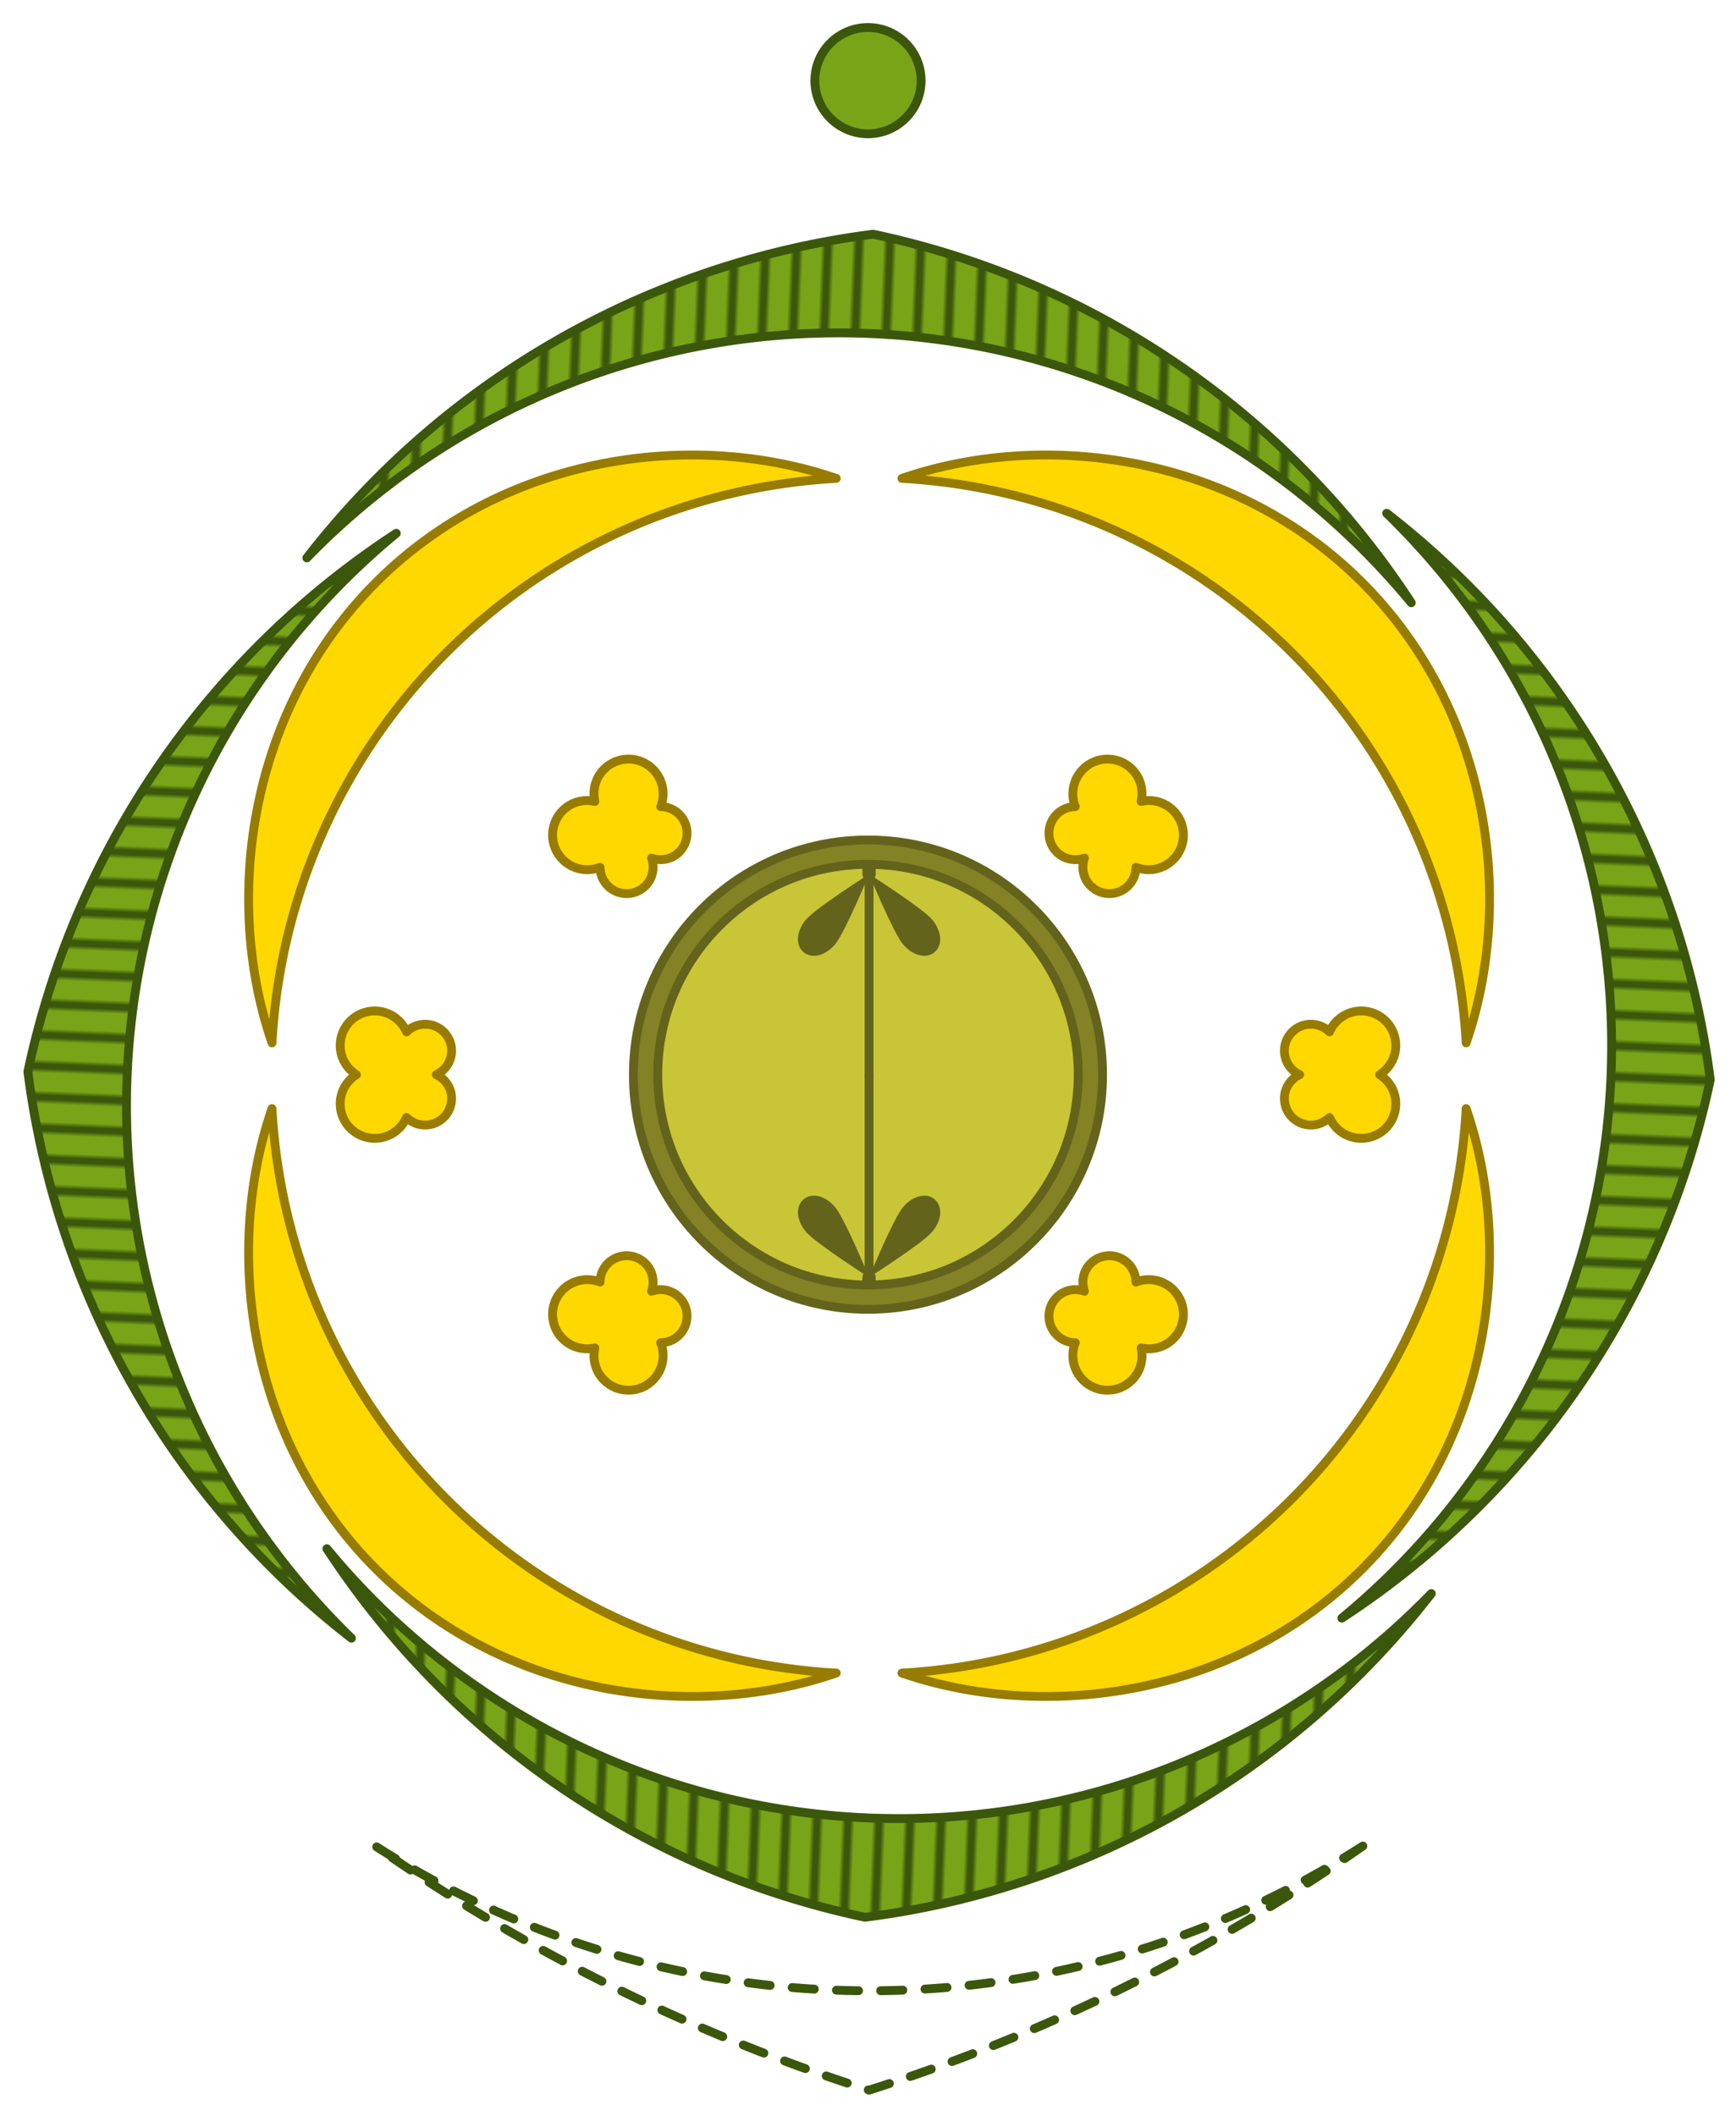 <?xml version="1.0" encoding="UTF-8" standalone="no"?>
<!-- Created with Inkscape (http://www.inkscape.org/) -->

<svg
   width="75.249mm"
   height="91.673mm"
   viewBox="0 0 75.249 91.673"
   version="1.1"
   id="svg5"
   sodipodi:docname="diagram_brassicaceae.svg"
   inkscape:version="1.1.1 (3bf5ae0d25, 2021-09-20)"
   xmlns:inkscape="http://www.inkscape.org/namespaces/inkscape"
   xmlns:sodipodi="http://sodipodi.sourceforge.net/DTD/sodipodi-0.dtd"
   xmlns="http://www.w3.org/2000/svg"
   xmlns:svg="http://www.w3.org/2000/svg">
  <sodipodi:namedview
     id="namedview7"
     pagecolor="#ffffff"
     bordercolor="#e0e0e0"
     borderopacity="1"
     inkscape:pageshadow="2"
     inkscape:pageopacity="0.0"
     inkscape:pagecheckerboard="0"
     inkscape:document-units="mm"
     showgrid="false"
     showborder="true"
     inkscape:showpageshadow="false"
     inkscape:snap-bbox="true"
     inkscape:object-nodes="false"
     inkscape:snap-center="true"
     inkscape:bbox-paths="true"
     inkscape:bbox-nodes="true"
     inkscape:snap-bbox-midpoints="true"
     inkscape:snap-others="false"
     inkscape:zoom="1.3897306"
     inkscape:cx="86.347668"
     inkscape:cy="109.73349"
     inkscape:window-width="1920"
     inkscape:window-height="1017"
     inkscape:window-x="-8"
     inkscape:window-y="32"
     inkscape:window-maximized="1"
     inkscape:current-layer="layer1"
     lock-margins="true"
     fit-margin-top="1"
     fit-margin-left="1"
     fit-margin-right="1"
     fit-margin-bottom="1" />
  <defs
     id="defs2">
    <pattern
       id="srafovani_0_167.5"
       patternTransform="rotate(272.325)"
       height="7"
       width="10"
       patternUnits="userSpaceOnUse">
      <rect
         height="10"
         width="10"
         y="0"
         x="0"
         style="fill: #7aa417;"
         id="rect7717" />
      <rect
         height="2"
         width="10"
         y="0"
         x="0"
         style="fill: #3b570b;"
         id="rect7719" />
    </pattern>
    <pattern
       id="srafovani_1_167.5"
       patternTransform="rotate(362.325)"
       height="7"
       width="10"
       patternUnits="userSpaceOnUse">
      <rect
         height="10"
         width="10"
         y="0"
         x="0"
         style="fill: #7aa417;"
         id="rect7724" />
      <rect
         height="2"
         width="10"
         y="0"
         x="0"
         style="fill: #3b570b;"
         id="rect7726" />
    </pattern>
    <pattern
       id="srafovani_2_167.5"
       patternTransform="rotate(452.325)"
       height="7"
       width="10"
       patternUnits="userSpaceOnUse">
      <rect
         height="10"
         width="10"
         y="0"
         x="0"
         style="fill: #7aa417;"
         id="rect7731" />
      <rect
         height="2"
         width="10"
         y="0"
         x="0"
         style="fill: #3b570b;"
         id="rect7733" />
    </pattern>
    <pattern
       id="srafovani_3_167.5"
       patternTransform="rotate(542.325)"
       height="7"
       width="10"
       patternUnits="userSpaceOnUse">
      <rect
         height="10"
         width="10"
         y="0"
         x="0"
         style="fill: #7aa417;"
         id="rect7738" />
      <rect
         height="2"
         width="10"
         y="0"
         x="0"
         style="fill: #3b570b;"
         id="rect7740" />
    </pattern>
    <clipPath
       clipPathUnits="userSpaceOnUse"
       id="orez-5">
      <circle
         cx="300"
         cy="300"
         r="47.5"
         style="fill:#ffffff"
         id="circle7872" />
    </clipPath>
    <clipPath
       clipPathUnits="userSpaceOnUse"
       id="clipPath1909">
      <circle
         cx="300"
         cy="300"
         r="47.5"
         style="fill:#ffffff"
         id="circle1907" />
    </clipPath>
  </defs>
  <g
     inkscape:label="Vrstva 1"
     inkscape:groupmode="layer"
     id="layer1"
     transform="translate(-44.622,-102.663)">
    <g
       id="g1885"
       transform="translate(-1338.393,390.254)">
      <g
         inkscape:export-ydpi="117"
         inkscape:export-xdpi="117"
         inkscape:export-filename="C:\Google Drive\Umíme fakta – TK\7_celedi_rostlin\brassicaceae.png"
         id="g7755"
         transform="matrix(0.192,0,0,0.192,1363.086,-298.581)">
        <path
           d="M 173.071,183.139 A 192.625,192.625 0 0 1 300.91,110.093 192.625,192.625 0 0 1 422.406,193.263 167.5,167.5 0 0 0 173.071,183.139 Z"
           style="fill:url(#srafovani_0_167.5);stroke:#3b570b;stroke-width:2;stroke-linecap:round;stroke-linejoin:round"
           id="path7745" />
        <path
           d="M 416.861,173.071 A 192.625,192.625 0 0 1 489.907,300.91 192.625,192.625 0 0 1 406.737,422.406 167.5,167.5 0 0 0 416.861,173.071 Z"
           style="fill:url(#srafovani_1_167.5);stroke:#3b570b;stroke-width:2;stroke-linecap:round;stroke-linejoin:round"
           id="path7747" />
        <path
           d="M 426.929,416.861 A 192.625,192.625 0 0 1 299.09,489.907 192.625,192.625 0 0 1 177.594,406.737 167.5,167.5 0 0 0 426.929,416.861 Z"
           style="fill:url(#srafovani_2_167.5);stroke:#3b570b;stroke-width:2;stroke-linecap:round;stroke-linejoin:round"
           id="path7749" />
        <path
           d="M 183.139,426.929 A 192.625,192.625 0 0 1 110.093,299.09 192.625,192.625 0 0 1 193.263,177.594 167.5,167.5 0 0 0 183.139,426.929 Z"
           style="fill:url(#srafovani_3_167.5);stroke:#3b570b;stroke-width:2;stroke-linecap:round;stroke-linejoin:round"
           id="path7751" />
        <path
           d=""
           style="fill:#7aa417;stroke:#3b570b;stroke-width:2;stroke-linecap:round;stroke-linejoin:round"
           id="path7753" />
      </g>
      <g
         inkscape:export-ydpi="117"
         inkscape:export-xdpi="117"
         inkscape:export-filename="C:\Google Drive\Umíme fakta – TK\7_celedi_rostlin\brassicaceae.png"
         id="g7772"
         transform="matrix(0.192,0,0,0.192,1363.086,-298.581)">
        <path
           d="M 307.418,165.204 C 339.359,154.201 382.264,159.631 411.316,188.684 440.369,217.736 445.799,260.641 434.796,292.582 A 135,135 0 0 0 307.418,165.204 Z"
           style="fill:#ffd800;stroke:#977c00;stroke-width:2;stroke-linecap:round;stroke-linejoin:round"
           id="path7757" />
        <path
           d="M 434.796,307.418 C 445.799,339.359 440.369,382.264 411.316,411.316 382.264,440.369 339.359,445.799 307.418,434.796 A 135,135 0 0 0 434.796,307.418 Z"
           style="fill:#ffd800;stroke:#977c00;stroke-width:2;stroke-linecap:round;stroke-linejoin:round"
           id="path7759" />
        <path
           d="M 292.582,434.796 C 260.641,445.799 217.736,440.369 188.684,411.316 159.631,382.264 154.201,339.359 165.204,307.418 A 135,135 0 0 0 292.582,434.796 Z"
           style="fill:#ffd800;stroke:#977c00;stroke-width:2;stroke-linecap:round;stroke-linejoin:round"
           id="path7761" />
        <path
           d="M 165.204,292.582 C 154.201,260.641 159.631,217.736 188.684,188.684 217.736,159.631 260.641,154.201 292.582,165.204 A 135,135 0 0 0 165.204,292.582 Z"
           style="fill:#ffd800;stroke:#977c00;stroke-width:2;stroke-linecap:round;stroke-linejoin:round"
           id="path7763" />
        <path
           d=""
           style="fill:#ffd800;stroke:#977c00;stroke-width:2;stroke-linecap:round;stroke-linejoin:round"
           id="path7765" />
        <defs
           id="defs7770" />
      </g>
      <g
         inkscape:export-ydpi="117"
         inkscape:export-xdpi="117"
         inkscape:export-filename="C:\Google Drive\Umíme fakta – TK\7_celedi_rostlin\brassicaceae.png"
         transform="matrix(0.23,0,0,0.23,1441.103,-241.028)"
         id="use7822">
        <path
           id="path8085"
           style="fill:#ffd800;stroke:#977c00;stroke-width:1.667;stroke-linejoin:round"
           d="M 4,-12 C 1.318,-12 -1.007,-10.382 -2,-8.062 -2.902,-8.949 -4.135,-9.5 -5.5,-9.5 -8.261,-9.5 -10.5,-7.261 -10.5,-4.5 -10.5,-2.505 -9.315,-0.802 -7.625,0 -9.315,0.802 -10.5,2.505 -10.5,4.5 -10.5,7.261 -8.261,9.5 -5.5,9.5 -4.135,9.5 -2.902,8.949 -2,8.062 -1.007,10.382 1.318,12 4,12 7.59,12 10.5,9.09 10.5,5.5 10.5,3.176 9.271,1.149 7.438,0 9.271,-1.149 10.5,-3.176 10.5,-5.5 10.5,-9.09 7.59,-12 4,-12 Z" />
      </g>
      <g
         inkscape:export-ydpi="117"
         inkscape:export-xdpi="117"
         inkscape:export-filename="C:\Google Drive\Umíme fakta – TK\7_celedi_rostlin\brassicaceae.png"
         transform="matrix(-0.23,0,0,-0.23,1400.176,-241.028)"
         id="use7824">
        <path
           id="path8089"
           style="fill:#ffd800;stroke:#977c00;stroke-width:1.667;stroke-linejoin:round"
           d="M 4,-12 C 1.318,-12 -1.007,-10.382 -2,-8.062 -2.902,-8.949 -4.135,-9.5 -5.5,-9.5 -8.261,-9.5 -10.5,-7.261 -10.5,-4.5 -10.5,-2.505 -9.315,-0.802 -7.625,0 -9.315,0.802 -10.5,2.505 -10.5,4.5 -10.5,7.261 -8.261,9.5 -5.5,9.5 -4.135,9.5 -2.902,8.949 -2,8.062 -1.007,10.382 1.318,12 4,12 7.59,12 10.5,9.09 10.5,5.5 10.5,3.176 9.271,1.149 7.438,0 9.271,-1.149 10.5,-3.176 10.5,-5.5 10.5,-9.09 7.59,-12 4,-12 Z" />
      </g>
      <g
         inkscape:export-ydpi="117"
         inkscape:export-xdpi="117"
         inkscape:export-filename="C:\Google Drive\Umíme fakta – TK\7_celedi_rostlin\brassicaceae.png"
         transform="matrix(-0.163,-0.163,0.163,-0.163,1410.013,-251.654)"
         id="use7826">
        <path
           id="path8093"
           style="fill:#ffd800;stroke:#977c00;stroke-width:1.667;stroke-linejoin:round"
           d="M 4,-12 C 1.318,-12 -1.007,-10.382 -2,-8.062 -2.902,-8.949 -4.135,-9.5 -5.5,-9.5 -8.261,-9.5 -10.5,-7.261 -10.5,-4.5 -10.5,-2.505 -9.315,-0.802 -7.625,0 -9.315,0.802 -10.5,2.505 -10.5,4.5 -10.5,7.261 -8.261,9.5 -5.5,9.5 -4.135,9.5 -2.902,8.949 -2,8.062 -1.007,10.382 1.318,12 4,12 7.59,12 10.5,9.09 10.5,5.5 10.5,3.176 9.271,1.149 7.438,0 9.271,-1.149 10.5,-3.176 10.5,-5.5 10.5,-9.09 7.59,-12 4,-12 Z" />
      </g>
      <g
         inkscape:export-ydpi="117"
         inkscape:export-xdpi="117"
         inkscape:export-filename="C:\Google Drive\Umíme fakta – TK\7_celedi_rostlin\brassicaceae.png"
         transform="matrix(0.163,-0.163,0.163,0.163,1431.265,-251.654)"
         id="use7828">
        <path
           id="path8097"
           style="fill:#ffd800;stroke:#977c00;stroke-width:1.667;stroke-linejoin:round"
           d="M 4,-12 C 1.318,-12 -1.007,-10.382 -2,-8.062 -2.902,-8.949 -4.135,-9.5 -5.5,-9.5 -8.261,-9.5 -10.5,-7.261 -10.5,-4.5 -10.5,-2.505 -9.315,-0.802 -7.625,0 -9.315,0.802 -10.5,2.505 -10.5,4.5 -10.5,7.261 -8.261,9.5 -5.5,9.5 -4.135,9.5 -2.902,8.949 -2,8.062 -1.007,10.382 1.318,12 4,12 7.59,12 10.5,9.09 10.5,5.5 10.5,3.176 9.271,1.149 7.438,0 9.271,-1.149 10.5,-3.176 10.5,-5.5 10.5,-9.09 7.59,-12 4,-12 Z" />
      </g>
      <g
         inkscape:export-ydpi="117"
         inkscape:export-xdpi="117"
         inkscape:export-filename="C:\Google Drive\Umíme fakta – TK\7_celedi_rostlin\brassicaceae.png"
         transform="matrix(0.163,0.163,-0.163,0.163,1431.265,-230.401)"
         id="use7830">
        <path
           id="path8101"
           style="fill:#ffd800;stroke:#977c00;stroke-width:1.667;stroke-linejoin:round"
           d="M 4,-12 C 1.318,-12 -1.007,-10.382 -2,-8.062 -2.902,-8.949 -4.135,-9.5 -5.5,-9.5 -8.261,-9.5 -10.5,-7.261 -10.5,-4.5 -10.5,-2.505 -9.315,-0.802 -7.625,0 -9.315,0.802 -10.5,2.505 -10.5,4.5 -10.5,7.261 -8.261,9.5 -5.5,9.5 -4.135,9.5 -2.902,8.949 -2,8.062 -1.007,10.382 1.318,12 4,12 7.59,12 10.5,9.09 10.5,5.5 10.5,3.176 9.271,1.149 7.438,0 9.271,-1.149 10.5,-3.176 10.5,-5.5 10.5,-9.09 7.59,-12 4,-12 Z" />
      </g>
      <g
         inkscape:export-ydpi="117"
         inkscape:export-xdpi="117"
         inkscape:export-filename="C:\Google Drive\Umíme fakta – TK\7_celedi_rostlin\brassicaceae.png"
         transform="matrix(-0.163,0.163,-0.163,-0.163,1410.013,-230.401)"
         id="use7832">
        <path
           id="path8105"
           style="fill:#ffd800;stroke:#977c00;stroke-width:1.667;stroke-linejoin:round"
           d="M 4,-12 C 1.318,-12 -1.007,-10.382 -2,-8.062 -2.902,-8.949 -4.135,-9.5 -5.5,-9.5 -8.261,-9.5 -10.5,-7.261 -10.5,-4.5 -10.5,-2.505 -9.315,-0.802 -7.625,0 -9.315,0.802 -10.5,2.505 -10.5,4.5 -10.5,7.261 -8.261,9.5 -5.5,9.5 -4.135,9.5 -2.902,8.949 -2,8.062 -1.007,10.382 1.318,12 4,12 7.59,12 10.5,9.09 10.5,5.5 10.5,3.176 9.271,1.149 7.438,0 9.271,-1.149 10.5,-3.176 10.5,-5.5 10.5,-9.09 7.59,-12 4,-12 Z" />
      </g>
      <circle
         inkscape:export-ydpi="117"
         inkscape:export-xdpi="117"
         inkscape:export-filename="C:\Google Drive\Umíme fakta – TK\7_celedi_rostlin\brassicaceae.png"
         cx="1420.639"
         cy="-241.028"
         r="10.168"
         style="fill:#838224;stroke:#64631c;stroke-width:0.384"
         id="circle7866" />
      <circle
         inkscape:export-ydpi="117"
         inkscape:export-xdpi="117"
         inkscape:export-filename="C:\Google Drive\Umíme fakta – TK\7_celedi_rostlin\brassicaceae.png"
         cx="1420.639"
         cy="-241.028"
         r="9.113"
         style="fill:#c8c637;stroke:#64631c;stroke-width:0.384"
         id="circle7868" />
      <g
         inkscape:export-ydpi="117"
         inkscape:export-xdpi="117"
         inkscape:export-filename="C:\Google Drive\Umíme fakta – TK\7_celedi_rostlin\brassicaceae.png"
         clip-path="url(#orez-5)"
         id="g7885"
         transform="matrix(0.192,0,0,0.192,1363.086,-298.581)">
        <line
           x1="300"
           y1="345.5"
           x2="300"
           y2="395"
           style="stroke:#64631c;stroke-width:3;stroke-linecap:round"
           id="line7877" />
        <path
           d="M 300,300 V 395"
           style="stroke:#64631c;stroke-width:2;stroke-linecap:round"
           id="path7879" />
        <line
           x1="300"
           y1="254.5"
           x2="300"
           y2="205"
           style="stroke:#64631c;stroke-width:3;stroke-linecap:round"
           id="line7881" />
        <path
           d="M 300,300 V 205"
           style="stroke:#64631c;stroke-width:2;stroke-linecap:round"
           id="path7883" />
      </g>
      <g
         inkscape:export-ydpi="117"
         inkscape:export-xdpi="117"
         inkscape:export-filename="C:\Google Drive\Umíme fakta – TK\7_celedi_rostlin\brassicaceae.png"
         clip-path="url(#orez-5)"
         id="g7891"
         transform="matrix(0.192,0,0,0.192,1363.086,-298.581)">
        <g
           transform="rotate(90,-22.75,322.75)"
           id="use7887">
          <g
             id="g8137"
             transform="matrix(-0.881,0.739,0.739,0.881,0,0)">
            <path
               d="M 14.815,-3.75 C 11.852,-3.75 0,0 0,0 0,0 11.852,3.75 14.815,3.75 17.778,3.75 20,2.133 20,0 20,-2.133 17.778,-3.75 14.815,-3.75 Z"
               style="fill:#64631c"
               id="path8135" />
          </g>
          <g
             id="g8143"
             transform="matrix(0.766,0.643,0.643,-0.766,0,0)">
            <g
               transform="scale(-1.15,1.15)"
               id="g8141">
              <path
                 id="path8139"
                 style="fill:#64631c"
                 d="M 14.815,-3.75 C 11.852,-3.75 0,0 0,0 0,0 11.852,3.75 14.815,3.75 17.778,3.75 20,2.133 20,0 20,-2.133 17.778,-3.75 14.815,-3.75 Z" />
            </g>
          </g>
        </g>
        <g
           transform="rotate(-90,277.25,-22.75)"
           id="use7889">
          <g
             id="g8149"
             transform="matrix(-0.881,0.739,0.739,0.881,0,0)">
            <path
               d="M 14.815,-3.75 C 11.852,-3.75 0,0 0,0 0,0 11.852,3.75 14.815,3.75 17.778,3.75 20,2.133 20,0 20,-2.133 17.778,-3.75 14.815,-3.75 Z"
               style="fill:#64631c"
               id="path8147" />
          </g>
          <g
             id="g8155"
             transform="matrix(0.766,0.643,0.643,-0.766,0,0)">
            <g
               transform="scale(-1.15,1.15)"
               id="g8153">
              <path
                 id="path8151"
                 style="fill:#64631c"
                 d="M 14.815,-3.75 C 11.852,-3.75 0,0 0,0 0,0 11.852,3.75 14.815,3.75 17.778,3.75 20,2.133 20,0 20,-2.133 17.778,-3.75 14.815,-3.75 Z" />
            </g>
          </g>
        </g>
      </g>
      <circle
         inkscape:export-ydpi="117"
         inkscape:export-xdpi="117"
         inkscape:export-filename="C:\Google Drive\Umíme fakta – TK\7_celedi_rostlin\brassicaceae.png"
         id="osa-9"
         cx="1420.639"
         cy="-284.097"
         r="2.302"
         style="fill:#7aa417;stroke:#3b570b;stroke-width:0.384" />
      <g
         inkscape:export-ydpi="117"
         inkscape:export-xdpi="117"
         inkscape:export-filename="C:\Google Drive\Umíme fakta – TK\7_celedi_rostlin\brassicaceae.png"
         id="g7896"
         transform="matrix(0.192,0,0,0.192,1363.086,-298.581)">
        <path
           d="M 411.469,473.83 A 413,413 0 0 1 300,528.925 413,413 0 0 1 188.531,473.83 206.5,206.5 0 0 0 411.469,473.83 Z"
           style="fill:none;stroke:#3b570b;stroke-width:2;stroke-linecap:round;stroke-linejoin:round;stroke-dasharray:5, 5"
           id="path7894" />
      </g>
    </g>
  </g>
</svg>
